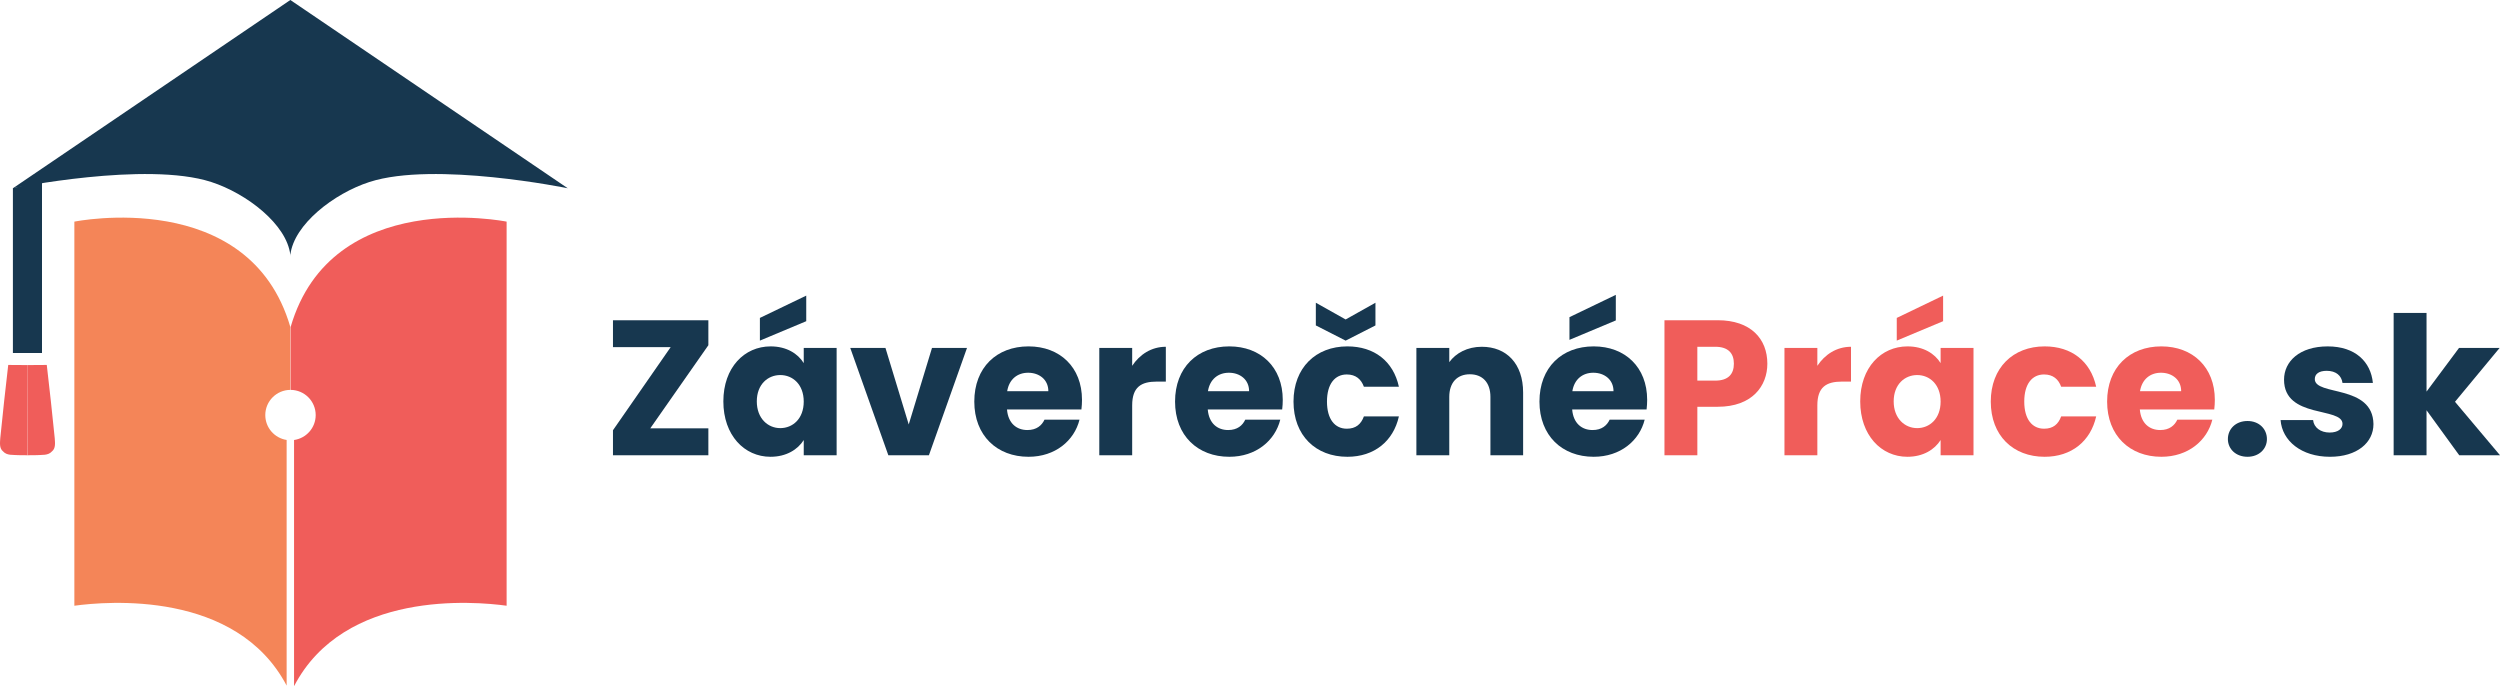 <?xml version="1.0" encoding="utf-8"?>
<!-- Generator: Adobe Illustrator 15.1.0, SVG Export Plug-In . SVG Version: 6.00 Build 0)  -->
<!DOCTYPE svg PUBLIC "-//W3C//DTD SVG 1.1//EN" "http://www.w3.org/Graphics/SVG/1.1/DTD/svg11.dtd">
<svg version="1.1" id="Layer_1" xmlns="http://www.w3.org/2000/svg" xmlns:xlink="http://www.w3.org/1999/xlink" x="0px" y="0px"
	 width="310px" height="85.087px" viewBox="0 0 310 85.087" enable-background="new 0 0 310 85.087" xml:space="preserve">
<g>
	<g>
		<path fill="#17374F" d="M87.837,42.809l-7.202,10.303h7.202v3.339H76.008V53.35l7.154-10.303h-7.154v-3.338h11.829V42.809z"/>
		<path fill="#17374F" d="M95.562,42.952c1.979,0,3.386,0.906,4.102,2.075v-1.884h4.078v13.308h-4.078v-1.885
			c-0.739,1.169-2.146,2.075-4.125,2.075c-3.244,0-5.843-2.671-5.843-6.868S92.294,42.952,95.562,42.952z M96.754,46.506
			c-1.526,0-2.91,1.144-2.91,3.267c0,2.122,1.383,3.314,2.91,3.314c1.55,0,2.909-1.168,2.909-3.291S98.304,46.506,96.754,46.506z
			 M99.974,36.656v3.172l-5.747,2.408v-2.814L99.974,36.656z"/>
		<path fill="#17374F" d="M109.797,43.143l2.885,9.491l2.886-9.491h4.34l-4.722,13.308h-5.032l-4.722-13.308H109.797z"/>
		<path fill="#17374F" d="M127.538,56.641c-3.911,0-6.725-2.624-6.725-6.845s2.767-6.844,6.725-6.844c3.887,0,6.63,2.576,6.63,6.63
			c0,0.381-0.024,0.786-0.072,1.191h-9.229c0.143,1.741,1.216,2.552,2.528,2.552c1.145,0,1.789-0.572,2.123-1.287h4.34
			C133.213,54.638,130.853,56.641,127.538,56.641z M124.891,48.508h5.104c0-1.454-1.145-2.289-2.504-2.289
			C126.155,46.219,125.129,47.031,124.891,48.508z"/>
		<path fill="#17374F" d="M140.39,56.451h-4.078V43.143h4.078v2.218c0.93-1.406,2.385-2.361,4.174-2.361v4.317h-1.121
			c-1.932,0-3.053,0.667-3.053,2.957V56.451z"/>
		<path fill="#17374F" d="M152.432,56.641c-3.911,0-6.725-2.624-6.725-6.845s2.767-6.844,6.725-6.844c3.888,0,6.63,2.576,6.63,6.63
			c0,0.381-0.023,0.786-0.071,1.191h-9.229c0.143,1.741,1.216,2.552,2.528,2.552c1.145,0,1.789-0.572,2.123-1.287h4.341
			C158.107,54.638,155.747,56.641,152.432,56.641z M149.785,48.508h5.104c0-1.454-1.145-2.289-2.504-2.289
			C151.048,46.219,150.023,47.031,149.785,48.508z"/>
		<path fill="#17374F" d="M167.073,42.952c3.339,0,5.699,1.836,6.391,5.007h-4.34c-0.334-0.929-1.002-1.526-2.123-1.526
			c-1.454,0-2.456,1.146-2.456,3.363s1.002,3.363,2.456,3.363c1.121,0,1.766-0.549,2.123-1.526h4.34
			c-0.691,3.076-3.052,5.008-6.391,5.008c-3.911,0-6.678-2.624-6.678-6.845C160.396,45.599,163.162,42.952,167.073,42.952z
			 M170.555,37.539v2.814l-3.696,1.884l-3.696-1.884v-2.814l3.696,2.075L170.555,37.539z"/>
		<path fill="#17374F" d="M184.814,49.224c0-1.813-1.002-2.814-2.552-2.814c-1.551,0-2.552,1.002-2.552,2.814v7.227h-4.078V43.143
			h4.078v1.765c0.811-1.121,2.241-1.908,4.029-1.908c3.077,0,5.128,2.099,5.128,5.676v7.775h-4.054V49.224z"/>
		<path fill="#17374F" d="M197.618,56.641c-3.911,0-6.726-2.624-6.726-6.845s2.767-6.844,6.726-6.844c3.888,0,6.63,2.576,6.63,6.63
			c0,0.381-0.024,0.786-0.071,1.191h-9.229c0.143,1.741,1.217,2.552,2.528,2.552c1.145,0,1.788-0.572,2.122-1.287h4.341
			C203.294,54.638,200.933,56.641,197.618,56.641z M200.361,36.561v3.171l-5.748,2.409v-2.814L200.361,36.561z M194.971,48.508
			h5.104c0-1.454-1.145-2.289-2.504-2.289C196.235,46.219,195.21,47.031,194.971,48.508z"/>
		<path fill="#F05D5A" d="M212.999,50.44h-2.528v6.011h-4.078V39.709h6.606c4.102,0,6.152,2.313,6.152,5.389
			C219.151,47.865,217.268,50.44,212.999,50.44z M212.688,47.197c1.622,0,2.313-0.811,2.313-2.099c0-1.287-0.691-2.099-2.313-2.099
			h-2.218v4.197H212.688z"/>
		<path fill="#F05D5A" d="M225.351,56.451h-4.078V43.143h4.078v2.218c0.93-1.406,2.384-2.361,4.173-2.361v4.317h-1.12
			c-1.933,0-3.053,0.667-3.053,2.957V56.451z"/>
		<path fill="#F05D5A" d="M236.533,42.952c1.979,0,3.387,0.906,4.103,2.075v-1.884h4.078v13.308h-4.078v-1.885
			c-0.739,1.169-2.146,2.075-4.126,2.075c-3.243,0-5.843-2.671-5.843-6.868S233.267,42.952,236.533,42.952z M237.727,46.506
			c-1.526,0-2.91,1.144-2.91,3.267c0,2.122,1.384,3.314,2.91,3.314c1.55,0,2.909-1.168,2.909-3.291S239.276,46.506,237.727,46.506z
			 M240.945,36.656v3.172l-5.747,2.408v-2.814L240.945,36.656z"/>
		<path fill="#F05D5A" d="M253.535,42.952c3.339,0,5.7,1.836,6.392,5.007h-4.341c-0.334-0.929-1.001-1.526-2.122-1.526
			c-1.455,0-2.456,1.146-2.456,3.363s1.001,3.363,2.456,3.363c1.121,0,1.765-0.549,2.122-1.526h4.341
			c-0.691,3.076-3.053,5.008-6.392,5.008c-3.911,0-6.678-2.624-6.678-6.845C246.857,45.599,249.624,42.952,253.535,42.952z"/>
		<path fill="#F05D5A" d="M268.009,56.641c-3.911,0-6.726-2.624-6.726-6.845s2.767-6.844,6.726-6.844c3.888,0,6.63,2.576,6.63,6.63
			c0,0.381-0.024,0.786-0.071,1.191h-9.229c0.143,1.741,1.217,2.552,2.528,2.552c1.145,0,1.788-0.572,2.122-1.287h4.341
			C273.685,54.638,271.323,56.641,268.009,56.641z M265.361,48.508h5.104c0-1.454-1.145-2.289-2.504-2.289
			C266.626,46.219,265.601,47.031,265.361,48.508z"/>
		<path fill="#17374F" d="M278.69,56.641c-1.454,0-2.432-0.978-2.432-2.194c0-1.264,0.978-2.242,2.432-2.242
			c1.432,0,2.409,0.979,2.409,2.242C281.1,55.664,280.122,56.641,278.69,56.641z"/>
		<path fill="#17374F" d="M288.92,56.641c-3.553,0-5.938-1.979-6.129-4.556h4.031c0.095,0.931,0.93,1.551,2.051,1.551
			c1.049,0,1.598-0.477,1.598-1.073c0-2.146-7.25-0.597-7.25-5.485c0-2.266,1.932-4.125,5.413-4.125
			c3.435,0,5.343,1.908,5.604,4.531h-3.768c-0.12-0.906-0.812-1.502-1.956-1.502c-0.954,0-1.479,0.381-1.479,1.025
			c0,2.122,7.202,0.62,7.274,5.58C294.311,54.9,292.259,56.641,288.92,56.641z"/>
		<path fill="#17374F" d="M296.813,38.802h4.078v9.755l4.03-5.414h5.032l-5.533,6.678l5.58,6.63h-5.055l-4.055-5.581v5.581h-4.078
			V38.802z"/>
	</g>
	<path fill="#F48558" d="M35.543,54.555c-1.499-0.23-2.647-1.521-2.647-3.085c0-1.72,1.389-3.114,3.106-3.125v-7.797
		C30.921,23.069,9.22,27.483,9.22,27.483v47.628c3.995-0.55,20.084-1.949,26.323,9.904V54.555z"/>
	<path fill="#F05D5A" d="M36.039,40.548v7.797c1.718,0.011,3.107,1.405,3.107,3.125c0,1.575-1.167,2.875-2.684,3.09v30.527
		c6.212-11.93,22.357-10.527,26.359-9.977V27.483C62.821,27.483,41.12,23.069,36.039,40.548z"/>
	<path fill="#17374F" d="M36.002,0L36.002,0L36.002,0L36.002,0L36.002,0L1.6,23.345c0,0,16.53-3.384,24.586-0.781
		c4.406,1.423,9.377,5.264,9.812,9.031c0.001,0.246,0.002,0.272,0.004,0.022l0,0v0c0.001,0.25,0.002,0.224,0.004-0.022
		c0.434-3.767,5.406-7.607,9.812-9.031c8.057-2.603,24.586,0.781,24.586,0.781L36.002,0z"/>
	<polygon fill="#17374F" points="5.208,43.772 1.6,43.772 1.6,23.33 5.208,22.455 	"/>
	<path fill="#F05D5A" d="M3.405,45.269c0.799,0.001,1.597-0.002,2.395-0.016c0.359,3.028,0.678,6.063,0.988,9.097
		c0.032,0.549,0.139,1.244-0.356,1.631c-0.472,0.53-1.24,0.403-1.874,0.458c-0.379-0.006-0.761,0.003-1.143,0.012"/>
	<path fill="#F05D5A" d="M3.416,45.269c-0.799,0.001-1.597-0.002-2.395-0.016c-0.359,3.028-0.678,6.063-0.988,9.097
		C0,54.899-0.106,55.594,0.389,55.981c0.472,0.53,1.24,0.403,1.874,0.458c0.379-0.006,0.761,0.003,1.143,0.012"/>
</g>
</svg>
